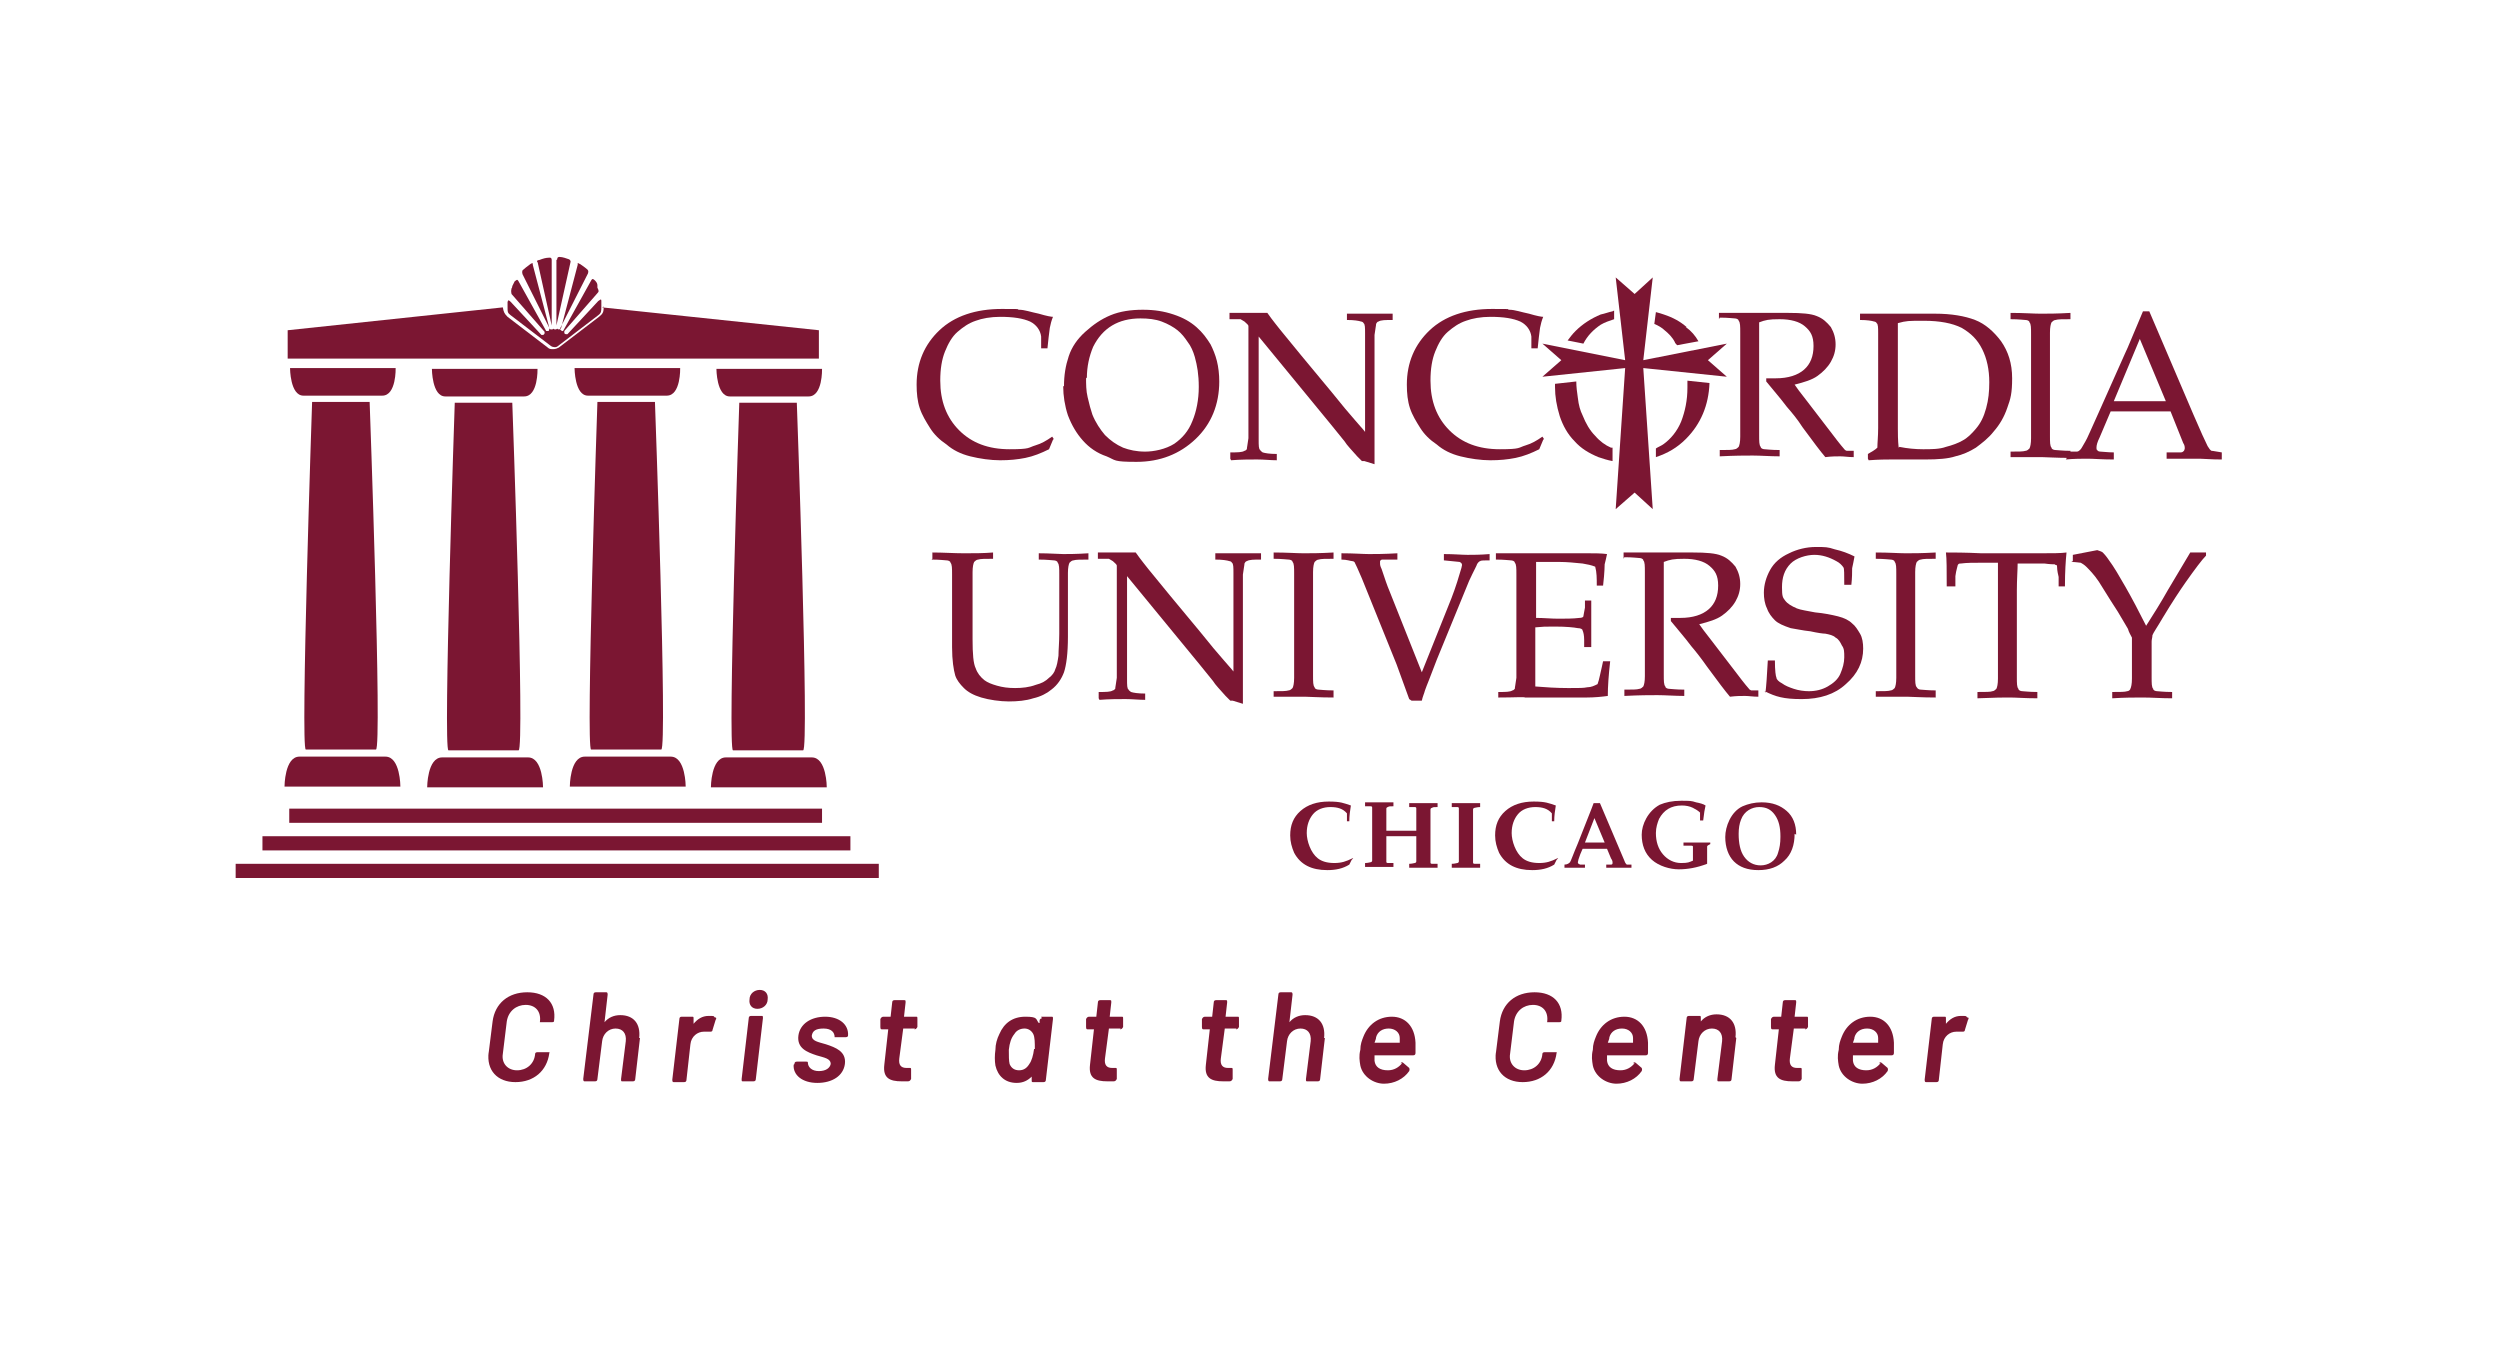 <svg xmlns="http://www.w3.org/2000/svg" id="Layer_2" data-name="Layer 2" viewBox="0 0 317.2 171.3"><defs><style>      .cls-1 {        fill: #7b1632;        stroke-width: 0px;      }    </style></defs><g><path class="cls-1" d="M62,133.6l.5-4c.3-2.3,2-3.7,4.4-3.7s3.7,1.4,3.4,3.6c0,.1,0,.2-.3.2h-1.3c-.2,0-.2,0-.2,0h0c.2-1.4-.6-2.2-1.8-2.2s-2.2.8-2.4,2.1l-.5,4.1c-.2,1.2.6,2.1,1.8,2.1s2.2-.8,2.3-2.1c0-.1.1-.2.3-.2h1.3c.2,0,.3,0,.2.1h0c-.3,2.3-2,3.7-4.3,3.7s-3.7-1.5-3.4-3.8Z"></path><path class="cls-1" d="M81.2,131.7l-.6,5.2c0,.2-.1.3-.3.3h-1.3c-.2,0-.2,0-.2-.3l.6-4.8c.1-1-.4-1.6-1.3-1.6s-1.6.7-1.7,1.6l-.6,4.8c0,.2-.1.3-.3.3h-1.3c-.1,0-.2,0-.2-.3l1.3-10.7c0-.2.1-.3.3-.3h1.3c.1,0,.2,0,.2.3l-.4,3.5c0,0,0,.1,0,0,.5-.6,1.2-.9,2-.9,1.7,0,2.6,1.1,2.4,2.9Z"></path><path class="cls-1" d="M90.8,129.1c.1,0,.1.2,0,.3l-.4,1.3c0,.2-.2.2-.3.2-.2,0-.5,0-.8,0-.8,0-1.6.6-1.7,1.6l-.5,4.5c0,.2-.1.3-.3.3h-1.3c-.1,0-.2,0-.2-.3l.9-7.7c0-.2.1-.3.3-.3h1.3c.2,0,.2,0,.2.3v.6c0,0,0,.1,0,0,.5-.6,1.1-1,1.9-1s.6,0,.8.2Z"></path><path class="cls-1" d="M94.1,136.9l.9-7.7c0-.2.1-.3.3-.3h1.3c.2,0,.2,0,.2.3l-.9,7.7c0,.2-.1.3-.3.3h-1.3c-.2,0-.2,0-.2-.3ZM95.1,126.8c0-.7.6-1.2,1.3-1.2s1.1.5,1,1.2c0,.7-.6,1.2-1.3,1.2s-1.1-.5-1-1.2Z"></path><path class="cls-1" d="M100.8,135h0c0-.2.1-.3.3-.3h1.2c.1,0,.2,0,.2.1h0c0,.6.5,1.1,1.4,1.1s1.4-.4,1.5-.9c0-.7-.8-.8-1.8-1.1-1.2-.4-2.5-.9-2.3-2.5.2-1.5,1.6-2.4,3.4-2.4s3,1,2.9,2.4c0,.1-.1.2-.3.2h-1.2c-.1,0-.2,0-.2,0h0c0-.6-.4-1.1-1.4-1.1s-1.4.3-1.5.9c0,.7.8.8,1.8,1.1,1.2.4,2.6.9,2.4,2.5-.2,1.5-1.6,2.4-3.5,2.4s-3.1-1-3-2.3Z"></path><path class="cls-1" d="M116.1,130.5h-1.5c0,0,0,0,0,0l-.5,3.8c-.1.8.2,1.2.9,1.2h.4c.2,0,.2,0,.2.3v1.1c-.1.2-.2.3-.4.3-.3,0-.5,0-.8,0-1.5,0-2.4-.4-2.2-2.1l.5-4.5s0,0,0,0h-.8c-.1,0-.2,0-.2-.3v-1c.1-.2.2-.3.4-.3h.8c0,0,0,0,.1,0l.2-1.8c0-.2.1-.3.3-.3h1.2c.2,0,.2,0,.2.3l-.2,1.8s0,0,0,0h1.5c.2,0,.2,0,.2.3v1c-.1.2-.2.3-.4.3Z"></path><path class="cls-1" d="M132.1,129h1.3c.2,0,.2,0,.2.3l-.9,7.7c0,.2-.1.3-.3.3h-1.3c-.2,0-.2,0-.2-.3v-.4c0,0,0-.1,0,0-.5.5-1.1.8-1.9.8-1.5,0-2.4-.9-2.7-2.2-.1-.6-.1-1.3,0-2,0-.7.2-1.4.5-2,.6-1.4,1.7-2.2,3.3-2.2s1.3.3,1.7.8c0,0,0,0,.1,0v-.3c0-.2.2-.3.3-.3ZM131.3,133.1c0-.8,0-1.5-.2-1.9-.2-.4-.6-.7-1.1-.7s-1,.2-1.3.7c-.4.5-.6,1.1-.7,2,0,.8,0,1.4.1,1.8.2.5.6.8,1.2.8s1-.3,1.3-.8c.3-.4.5-1.1.6-1.9Z"></path><path class="cls-1" d="M142.2,130.5h-1.5c0,0,0,0,0,0l-.5,3.8c-.1.8.2,1.2.9,1.2h.4c.2,0,.2,0,.2.3v1.1c-.1.2-.2.3-.4.3-.3,0-.5,0-.8,0-1.5,0-2.4-.4-2.2-2.1l.5-4.5s0,0,0,0h-.8c-.1,0-.2,0-.2-.3v-1c.1-.2.2-.3.4-.3h.8c0,0,0,0,.1,0l.2-1.8c0-.2.1-.3.3-.3h1.2c.2,0,.2,0,.2.3l-.2,1.8s0,0,0,0h1.5c.2,0,.2,0,.2.3v1c-.1.2-.2.3-.4.3Z"></path><path class="cls-1" d="M156.9,130.5h-1.5c0,0,0,0,0,0l-.5,3.8c-.1.8.2,1.2.9,1.2h.4c.2,0,.2,0,.2.3v1.1c-.1.2-.2.3-.4.3-.3,0-.5,0-.8,0-1.5,0-2.4-.4-2.2-2.1l.5-4.5s0,0,0,0h-.8c-.1,0-.2,0-.2-.3v-1c.1-.2.2-.3.4-.3h.8c0,0,0,0,.1,0l.2-1.8c0-.2.1-.3.3-.3h1.2c.2,0,.2,0,.2.3l-.2,1.8s0,0,0,0h1.5c.2,0,.2,0,.2.3v1c-.1.2-.2.3-.4.3Z"></path><path class="cls-1" d="M168.1,131.7l-.6,5.2c0,.2-.1.3-.3.3h-1.3c-.2,0-.2,0-.2-.3l.6-4.8c.1-1-.4-1.6-1.3-1.6s-1.6.7-1.7,1.6l-.6,4.8c0,.2-.1.3-.3.3h-1.3c-.1,0-.2,0-.2-.3l1.3-10.7c0-.2.1-.3.3-.3h1.3c.1,0,.2,0,.2.3l-.4,3.5c0,0,0,.1,0,0,.5-.6,1.2-.9,2-.9,1.7,0,2.6,1.1,2.4,2.9Z"></path><path class="cls-1" d="M177.7,134.9c.1-.1.2-.2.4,0l.7.6c0,0,.1.2,0,.4-.7,1-1.9,1.6-3.2,1.6s-2.7-.9-3-2.3c-.1-.6-.2-1.2,0-2,0-.7.2-1.2.4-1.7.6-1.5,1.9-2.5,3.6-2.5s2.9,1.2,3,3.3c0,.4,0,.8,0,1.3,0,.2-.1.3-.3.3h-4.8c0,0,0,0-.1,0,0,.3,0,.5,0,.7.1.8.7,1.2,1.7,1.2.8,0,1.4-.4,1.8-.9ZM174.6,131.6c0,.2-.1.4-.2.7,0,0,0,0,0,0h3.1c0,0,0,0,.1,0,0-.2,0-.4,0-.6,0-.7-.6-1.2-1.4-1.2s-1.4.4-1.6,1.1Z"></path><path class="cls-1" d="M189.8,133.6l.5-4c.3-2.3,2-3.7,4.4-3.7s3.7,1.4,3.4,3.6c0,.1,0,.2-.3.2h-1.3c-.2,0-.2,0-.2,0h0c.2-1.4-.6-2.2-1.8-2.2s-2.2.8-2.4,2.1l-.5,4.1c-.2,1.2.6,2.1,1.8,2.1s2.2-.8,2.3-2.1c0-.1.1-.2.3-.2h1.3c.2,0,.3,0,.2.1h0c-.3,2.3-2,3.7-4.3,3.7s-3.7-1.5-3.4-3.8Z"></path><path class="cls-1" d="M207.2,134.9c.1-.1.2-.2.4,0l.7.6c0,0,.1.2,0,.4-.7,1-1.9,1.6-3.2,1.6s-2.7-.9-3-2.3c-.1-.6-.2-1.2,0-2,0-.7.2-1.2.4-1.7.6-1.5,1.9-2.5,3.6-2.5s2.9,1.2,3,3.3c0,.4,0,.8,0,1.3,0,.2-.1.3-.3.3h-4.8c0,0,0,0-.1,0,0,.3,0,.5,0,.7.1.8.7,1.2,1.7,1.2.8,0,1.4-.4,1.8-.9ZM204.2,131.6c0,.2-.1.4-.2.7,0,0,0,0,0,0h3.1c0,0,0,0,.1,0,0-.2,0-.4,0-.6,0-.7-.6-1.2-1.4-1.2s-1.4.4-1.6,1.1Z"></path><path class="cls-1" d="M220.3,131.7l-.6,5.2c0,.2-.1.3-.3.3h-1.3c-.2,0-.2,0-.2-.3l.6-4.8c.1-1-.4-1.6-1.3-1.6s-1.6.7-1.7,1.6l-.6,4.8c0,.2-.1.3-.3.3h-1.3c-.1,0-.2,0-.2-.3l.9-7.7c0-.2.1-.3.3-.3h1.3c.2,0,.2,0,.2.3v.4c0,0,0,.1,0,0,.5-.6,1.2-.9,2-.9,1.7,0,2.6,1.1,2.4,2.9Z"></path><path class="cls-1" d="M229.1,130.5h-1.5c0,0,0,0,0,0l-.5,3.8c-.1.8.2,1.2.9,1.2h.4c.2,0,.2,0,.2.3v1.1c-.1.2-.2.3-.4.3-.3,0-.5,0-.8,0-1.5,0-2.4-.4-2.2-2.1l.5-4.5s0,0,0,0h-.8c-.1,0-.2,0-.2-.3v-1c.1-.2.2-.3.4-.3h.8c0,0,0,0,.1,0l.2-1.8c0-.2.1-.3.3-.3h1.2c.2,0,.2,0,.2.3l-.2,1.8s0,0,0,0h1.5c.2,0,.2,0,.2.3v1c-.1.2-.2.3-.4.3Z"></path><path class="cls-1" d="M238.4,134.9c.1-.1.2-.2.4,0l.7.6c0,0,.1.2,0,.4-.7,1-1.9,1.6-3.2,1.6s-2.7-.9-3-2.3c-.1-.6-.2-1.2,0-2,0-.7.2-1.2.4-1.7.6-1.5,1.9-2.5,3.6-2.5s2.9,1.2,3,3.3c0,.4,0,.8,0,1.3,0,.2-.1.3-.3.3h-4.8c0,0,0,0-.1,0,0,.3,0,.5,0,.7.1.8.7,1.2,1.7,1.2.8,0,1.4-.4,1.8-.9ZM235.3,131.6c0,.2-.1.4-.2.7,0,0,0,0,0,0h3.1c0,0,0,0,.1,0,0-.2,0-.4,0-.6,0-.7-.6-1.2-1.4-1.2s-1.4.4-1.6,1.1Z"></path><path class="cls-1" d="M249.7,129.1c.1,0,.1.2,0,.3l-.4,1.3c0,.2-.2.2-.3.2-.2,0-.5,0-.8,0-.8,0-1.6.6-1.7,1.6l-.5,4.5c0,.2-.1.3-.3.3h-1.3c-.1,0-.2,0-.2-.3l.9-7.7c0-.2.1-.3.3-.3h1.3c.2,0,.2,0,.2.3v.6c0,0,0,.1,0,0,.5-.6,1.1-1,1.9-1s.6,0,.8.2Z"></path></g><g><g><g><path class="cls-1" d="M118.3,70.9v-.8c1.4,0,2.7.1,4,.1s2.5,0,3.7-.1v.8c-1,0-1.6,0-1.9.1-.2,0-.4.2-.5.3-.1.2-.2.6-.2,1.3,0,.2,0,1.4,0,3.7v4.8c0,1.9.1,3.1.4,3.7.2.6.6,1.1,1.1,1.5.4.3.9.5,1.6.7.7.2,1.4.3,2.3.3s1.8-.1,2.6-.4c.8-.2,1.3-.5,1.7-.9.4-.3.7-.7.8-1.1.2-.4.3-1,.4-1.7,0-.7.1-1.7.1-2.8v-4c0-1.2,0-2.3,0-3.5,0-.8,0-1.3-.2-1.5,0-.2-.3-.3-.5-.3-.2,0-.8-.1-1.9-.1v-.8c1.4,0,2.5.1,3.1.1s1.7,0,3.2-.1v.8c-1,0-1.6,0-1.9.1-.2,0-.4.2-.5.3-.1.2-.2.6-.2,1.3,0,.2,0,1.4,0,3.7v4.4c0,2.1-.2,3.6-.5,4.5-.3.8-.8,1.6-1.6,2.2-.6.5-1.4.9-2.3,1.1-.9.3-2,.4-3.1.4s-2.5-.2-3.5-.5c-1-.3-1.7-.7-2.2-1.2-.5-.5-.9-1-1.1-1.6-.2-.7-.4-1.9-.4-3.6v-5.7c0-1.2,0-2.3,0-3.5,0-.8,0-1.3-.2-1.5,0-.2-.3-.3-.5-.3-.2,0-.8-.1-1.9-.1Z"></path><path class="cls-1" d="M139.4,88.6v-.8c.9,0,1.5,0,1.8-.2.1,0,.2-.1.3-.2,0-.2.1-.6.2-1.4,0-1.1,0-2.1,0-3v-10.6c0-.3,0-.5,0-.6,0-.2-.2-.3-.5-.6-.2-.1-.3-.2-.5-.3-.2,0-.7,0-1.4,0v-.8c1.5,0,2.4,0,2.8,0,.7,0,1.3,0,2,0,.7,1,1.3,1.7,1.6,2.1l2.7,3.3,3.9,4.7c1.2,1.5,2.2,2.7,3,3.6.5.6.9,1,1.2,1.4v-9.5c0-.8,0-1.8,0-3,0-.7,0-1.2-.2-1.3,0-.1-.2-.2-.3-.2-.3-.1-.9-.2-1.8-.2v-.8c1,0,2.1,0,3.1,0s1.9,0,2.7,0v.8c-.9,0-1.5,0-1.8.2-.1,0-.2.1-.3.3,0,.2-.1.6-.2,1.4,0,1.1,0,2.1,0,3v6.3c0,1.3,0,3.6,0,7.1l-1.3-.4h-.3c0,0-.1-.1-.1-.1,0,0-.2-.2-.5-.5-.7-.8-1.3-1.4-1.6-1.9l-1.7-2.1-9.2-11.2v10.1c0,.9,0,1.9,0,3,0,.7,0,1.2.2,1.3,0,.1.2.2.3.3.3.1.9.2,1.8.2v.8c-.8,0-1.6-.1-2.5-.1s-2.1,0-3.3.1Z"></path><path class="cls-1" d="M169.2,87.7v.8c-1.8,0-3.1-.1-3.6-.1h-4c0,.1,0-.7,0-.7,1,0,1.6,0,1.9-.1.2,0,.4-.2.5-.3.1-.2.2-.6.2-1.3,0-.2,0-1.4,0-3.7v-6c0-1.2,0-2.3,0-3.5,0-.8,0-1.3-.2-1.5,0-.2-.3-.3-.5-.3-.2,0-.8-.1-1.9-.1v-.8c1.7,0,2.9.1,3.8.1s2.1,0,3.8-.1v.8c-1,0-1.6,0-1.9.1-.2,0-.4.2-.5.3-.1.2-.2.6-.2,1.3,0,.2,0,1.4,0,3.7v6c0,1.2,0,2.3,0,3.4,0,.8,0,1.3.2,1.5,0,.2.3.3.5.3.2,0,.8.1,1.9.1Z"></path><path class="cls-1" d="M178.8,88.7c-.3-.8-.8-2.2-1.6-4.4l-4.4-10.9c-.5-1.2-.8-1.8-.9-2,0-.1-.2-.2-.3-.2-.2,0-.7-.2-1.4-.2v-.8c1.6,0,2.7.1,3.5.1s1.9,0,3.6-.1v.8c-1.1,0-1.7,0-1.8,0-.2,0-.3,0-.4.2,0,0,0,.2,0,.3s0,.3.2.7c.4,1.2.7,2.1,1,2.8l4.1,10.3,3.4-8.5c.5-1.2,1-2.6,1.4-4,.2-.6.3-1,.3-1.1,0-.2-.1-.3-.3-.4-.2,0-.8-.1-2-.2v-.8c1.3,0,2.3.1,3,.1s1.6,0,2.8-.1v.8c-.7,0-1.1,0-1.2.1-.1,0-.3.2-.4.4,0,.1-.4.8-1,2.1l-4.1,10-1,2.6c-.2.5-.4,1-.5,1.3-.1.4-.3.8-.4,1.3h-1.3Z"></path><path class="cls-1" d="M190.1,88.6v-.8c.9,0,1.5,0,1.8-.2.1,0,.2-.1.3-.2,0-.2.1-.6.2-1.4,0-1.1,0-2.1,0-3v-6.6c0-1.2,0-2.3,0-3.5,0-.8,0-1.3-.2-1.5,0-.2-.3-.3-.5-.3-.2,0-.8-.1-1.9-.1v-.8h3.7c0,0,3.9,0,3.9,0,1.9,0,3.3,0,4.1,0s1.7,0,2.4.1c-.1.5-.2.9-.3,1.3,0,0,0,1-.2,2.7h-.8c0-.9,0-1.7-.2-2.4-.5-.2-1-.3-1.6-.4-1-.1-2-.2-2.9-.2s-.7,0-1.4,0c-.7,0-1.2,0-1.6,0,0,1,0,1.9,0,2.7v4.4c1,0,1.9.1,2.8.1s1.9,0,2.7-.1c.3,0,.5-.1.5-.2,0-.1.1-.5.2-1.1v-.9h.8v2.9c0,0,0,3,0,3h-.9v-.9c0-.6-.1-1-.2-1.2,0-.2-.3-.3-.6-.3-.5-.1-1.5-.2-2.9-.2s-1.4,0-2.5.1c0,.9,0,2.1,0,3.9s0,2.8,0,3.6c1.2.1,2.7.2,4.2.2s1.9,0,2.4-.1c.5,0,.9-.2,1.3-.4.1-.3.2-.6.3-1.1.2-.8.3-1.4.4-1.8h.9c-.2,1.8-.3,3.2-.3,4.4-.7.1-1.7.2-2.7.2h-7.8c-.1-.1-1.3,0-3.4,0Z"></path><path class="cls-1" d="M206,70.9v-.8c.3,0,.9,0,1.6,0h2.5c.5,0,1.3,0,2.3,0,1.4,0,2.1,0,2.4,0,1.7,0,2.9.1,3.6.4.8.3,1.3.8,1.8,1.4.4.7.6,1.4.6,2.2s-.2,1.5-.6,2.2c-.4.7-1,1.3-1.7,1.8-.7.5-1.7.8-2.9,1.1.2.3.7,1,1.5,2l3.3,4.3c.9,1.2,1.5,1.9,1.6,2,0,0,.2.1.2.1.1,0,.4,0,.9,0v.8c-.7,0-1.2-.1-1.7-.1s-1.1,0-1.9.1c-.6-.7-1.5-1.9-2.9-3.8-.7-1-1.4-1.9-2-2.6-.9-1.2-1.8-2.2-2.6-3.2v-.4c.6,0,.9,0,1.2,0,1.6,0,2.8-.4,3.6-1.1.8-.7,1.2-1.7,1.2-3s-.4-1.9-1.1-2.5c-.7-.6-1.8-.9-3.2-.9s-1.8.1-2.6.4c0,.5,0,.9,0,1.3,0,.1,0,1.4,0,3.8v5.8c0,1.2,0,2.3,0,3.4,0,.8,0,1.3.2,1.5,0,.2.3.3.5.3.2,0,.8.1,1.9.1v.8c-1.2,0-2.4-.1-3.4-.1s-2.2,0-4.2.1v-.8c1,0,1.6,0,1.9-.1.2,0,.4-.2.5-.3.1-.2.2-.6.2-1.3,0-.2,0-1.4,0-3.7v-6c0-1.2,0-2.3,0-3.5,0-.8,0-1.3-.2-1.5,0-.2-.3-.3-.5-.3-.2,0-.8-.1-1.9-.1Z"></path><path class="cls-1" d="M224,87.9c.1-.8.2-2.2.3-4.1h.9c0,1.3.1,2,.2,2.2,0,.2.3.5.7.7.4.3.9.5,1.5.7.6.2,1.3.3,1.9.3.9,0,1.7-.2,2.4-.6.7-.4,1.3-.9,1.6-1.6.3-.7.5-1.4.5-2.1s0-1.1-.3-1.5c-.2-.4-.4-.8-.8-1-.3-.3-.8-.4-1.3-.5-.3,0-1-.1-1.9-.3-1-.1-1.8-.3-2.5-.4-.9-.3-1.6-.6-2-1-.4-.4-.8-.9-1-1.5-.3-.6-.4-1.3-.4-2,0-1,.3-2,.8-2.9.5-.9,1.3-1.6,2.4-2.1,1-.5,2.2-.8,3.4-.8s1.5,0,2.4.3c.9.2,1.7.5,2.5.9-.1.5-.2,1.1-.3,1.5,0,.5,0,1.2-.1,2.1h-.9c0-1.3,0-2.1-.1-2.2-.2-.3-.5-.6-.9-.8-.9-.5-1.8-.8-2.8-.8s-2.3.4-3,1.1c-.8.8-1.1,1.8-1.1,3s.1,1.3.4,1.7c.3.4.8.7,1.5,1,.5.2,1.3.3,2.3.5,1.1.1,2.1.3,2.9.5.8.2,1.4.5,1.8.9.4.3.7.8,1,1.3.3.5.4,1.2.4,1.9,0,1.7-.7,3.2-2.2,4.5-1.4,1.3-3.3,1.9-5.6,1.9s-3.3-.3-4.7-1Z"></path><path class="cls-1" d="M245.6,87.7v.8c-1.8,0-3.1-.1-3.6-.1h-4c0,.1,0-.7,0-.7,1,0,1.6,0,1.9-.1.2,0,.4-.2.5-.3.1-.2.2-.6.2-1.3,0-.2,0-1.4,0-3.7v-6c0-1.2,0-2.3,0-3.5,0-.8,0-1.3-.2-1.5,0-.2-.3-.3-.5-.3-.2,0-.8-.1-1.9-.1v-.8c1.7,0,2.9.1,3.8.1s2.1,0,3.8-.1v.8c-1,0-1.6,0-1.9.1-.2,0-.4.2-.5.3-.1.2-.2.6-.2,1.3,0,.2,0,1.4,0,3.7v6c0,1.2,0,2.3,0,3.4,0,.8,0,1.3.2,1.5.1.2.3.3.5.3.2,0,.9.1,1.9.1Z"></path><path class="cls-1" d="M247.8,74.4h-.8c0-2.1,0-3.5-.1-4.3.9,0,2.4,0,4.5.1,1.6,0,2.7,0,3.3,0s2,0,4.1,0c1.6,0,2.7,0,3.4-.1-.1,1-.2,2.4-.2,4.3h-.8v-1.2c-.2-.8-.2-1.2-.2-1.3,0-.1,0-.2-.1-.2,0,0-.1,0-.2-.1-.1,0-.6,0-1.3-.1-.8,0-1.3,0-1.8,0h-1.6c0,.8-.1,2-.1,3.4v7.6c0,1.2,0,2.3,0,3.4,0,.8,0,1.3.2,1.5,0,.2.3.3.5.3.2,0,.8.1,1.9.1v.8c-1.6,0-2.7-.1-3.5-.1s-1.7,0-4.1.1v-.8c1,0,1.7,0,1.9-.1.2,0,.4-.2.5-.3.1-.2.2-.6.2-1.3,0-.2,0-1.4,0-3.7v-7.6c0-.4,0-.8,0-1.2v-2.2h-2c-1.1,0-2,0-2.7.1-.2,0-.3,0-.4.2,0,.1-.2.6-.3,1.4v1.3Z"></path><path class="cls-1" d="M263,71.2v-.8l3.1-.6c.3.1.6.2.7.3.1.1.4.4.8,1,.6.8,1.3,2,2.1,3.4.8,1.4,1.7,3.1,2.6,4.9.9-1.4,1.9-3,2.8-4.6l2.8-4.7h2v.4c-.5.5-1.4,1.7-2.6,3.4-.7,1-1.7,2.5-2.9,4.5-.7,1.2-1.2,1.9-1.3,2.2,0,.3-.1.5-.1.8v1c0,1.2,0,2.3,0,3.5,0,.8,0,1.3.2,1.5,0,.2.3.3.5.3.2,0,.8.1,1.9.1v.8c-1.4,0-2.6-.1-3.7-.1s-2.3,0-3.9.1v-.8c1,0,1.6,0,1.9-.1.2,0,.4-.2.4-.3.1-.2.2-.6.2-1.3,0-.2,0-1.4,0-3.7v-1.5c-.2-.4-.4-.7-.5-1.1-.1-.2-.6-1-1.3-2.2l-.9-1.4c-.7-1.1-1.2-1.9-1.5-2.4-.6-.9-1.2-1.5-1.6-1.9-.2-.2-.5-.4-.7-.5-.2,0-.6-.1-1.2-.1Z"></path></g><g><path class="cls-1" d="M133.6,55.8l-.5,1.2c-1,.5-2,.9-3,1.1-1,.2-2,.3-3.2.3s-2.6-.2-3.8-.5c-1.2-.3-2.2-.8-3-1.5-.9-.6-1.6-1.3-2.1-2.1-.5-.8-1-1.6-1.3-2.5-.3-.9-.4-1.9-.4-3,0-2.8,1-5.1,2.9-6.9,1.9-1.8,4.6-2.7,7.9-2.7s1.5,0,2.2.1c.7,0,1.5.3,2.5.5,1,.3,1.6.4,1.8.4-.2.5-.3.9-.4,1.4-.1.7-.2,1.6-.3,2.6h-.8v-1.5c-.1-.8-.6-1.5-1.4-1.9-.9-.4-2.1-.6-3.8-.6-1.2,0-2.3.2-3.1.5-.9.3-1.6.8-2.3,1.4-.7.6-1.2,1.5-1.6,2.5-.4,1-.6,2.2-.6,3.7,0,2.6.8,4.7,2.4,6.3,1.6,1.6,3.7,2.4,6.4,2.4s2.3-.2,3.3-.5c.7-.2,1.4-.6,2.1-1.1l.2.3Z"></path><path class="cls-1" d="M135,49c0-1.4.2-2.6.6-3.8.4-1.2,1.1-2.2,2.1-3.1,1-.9,2-1.6,3.2-2.1,1.2-.5,2.6-.7,4.1-.7s2.7.2,3.9.6c1.2.4,2.1.9,2.9,1.6.8.7,1.3,1.4,1.8,2.2.3.6.6,1.3.8,2.1.2.8.3,1.7.3,2.6,0,2.9-1,5.4-3,7.3-2,1.9-4.5,2.9-7.5,2.9s-2.6-.2-3.8-.7c-1.2-.4-2.2-1.1-3-2-.8-.9-1.4-1.9-1.9-3.2-.4-1.2-.6-2.5-.6-3.7ZM137.8,47.9c0,.8,0,1.7.2,2.5.2.9.4,1.6.6,2.2.4,1,1,1.9,1.6,2.6.7.7,1.4,1.2,2.3,1.6.8.3,1.7.5,2.8.5s2.6-.3,3.7-1c1-.7,1.8-1.6,2.3-2.9.5-1.2.8-2.7.8-4.3s-.2-2.7-.5-3.8c-.2-.7-.5-1.4-.9-1.9-.4-.6-.8-1.1-1.3-1.5-.5-.4-1.2-.8-2-1.1-.8-.3-1.7-.4-2.7-.4-1.4,0-2.6.3-3.6.9-1,.6-1.8,1.5-2.4,2.7-.5,1.2-.8,2.5-.8,4Z"></path><path class="cls-1" d="M156.1,58.2v-.8c.9,0,1.5,0,1.8-.2.1,0,.2-.1.3-.2,0-.2.1-.6.2-1.4,0-1.1,0-2.1,0-3v-10.6c0-.3,0-.5,0-.6,0-.2-.2-.3-.5-.6-.2-.1-.3-.2-.5-.3-.2,0-.7,0-1.4,0v-.8c1.5,0,2.4,0,2.8,0,.7,0,1.3,0,2,0,.7,1,1.3,1.7,1.6,2.1l2.7,3.3,3.9,4.7c1.2,1.5,2.2,2.7,3,3.6.5.6.9,1,1.2,1.4v-9.5c0-.8,0-1.8,0-3,0-.7,0-1.2-.2-1.3,0-.1-.2-.2-.3-.2-.3-.1-.9-.2-1.8-.2v-.8c1,0,2.1,0,3.1,0s1.9,0,2.7,0v.8c-.9,0-1.5,0-1.8.2-.1,0-.2.1-.3.3,0,.2-.1.6-.2,1.4,0,1.1,0,2.1,0,3v6.3c0,1.3,0,3.6,0,7.1l-1.3-.4h-.3c0,0-.1-.1-.1-.1,0,0-.2-.2-.5-.5-.7-.8-1.3-1.4-1.6-1.9l-1.7-2.1-9.2-11.2v10.1c0,.9,0,1.9,0,3,0,.7,0,1.2.2,1.3,0,.1.2.2.3.3.3.1.9.2,1.8.2v.8c-.8,0-1.6-.1-2.5-.1s-2.1,0-3.3.1Z"></path><path class="cls-1" d="M204.6,56.8c0,0-.1,0-.2,0-.7-.3-1.4-.8-2-1.5-.7-.7-1.2-1.6-1.6-2.6-.3-.6-.5-1.3-.6-2.2-.1-.7-.2-1.4-.2-2.1l-2.7.3c0,.1,0,.3,0,.4,0,1.2.2,2.4.6,3.7.4,1.2,1,2.3,1.9,3.2.8.9,1.8,1.5,3,2,.6.2,1.2.4,1.8.5v-1.5Z"></path><path class="cls-1" d="M204.6,39.5c-.5.1-1,.3-1.5.4-1.2.5-2.3,1.2-3.2,2.1-.4.4-.7.8-1,1.2l2,.4c.5-1,1.3-1.8,2.2-2.4.5-.3,1.1-.5,1.7-.7v-1.1Z"></path><path class="cls-1" d="M214,41.5c-.8-.7-1.7-1.2-2.9-1.6-.3-.1-.6-.2-1-.3l-.2,1.5c.5.2,1,.5,1.3.8.5.4,1,.9,1.3,1.5,0,.1.2.3.3.4l2.7-.5c-.4-.7-.9-1.3-1.6-1.8Z"></path><path class="cls-1" d="M214.1,48.3c0,.3,0,.6,0,.9,0,1.6-.3,3-.8,4.3-.5,1.2-1.3,2.2-2.3,2.9-.3.2-.6.3-.9.5v1.1c1.5-.5,2.7-1.2,3.8-2.3,1.9-1.9,2.9-4.3,3-7.1l-2.8-.3Z"></path><path class="cls-1" d="M237,58.2v-.6c.5-.3.9-.5,1.2-.8,0-.6.1-1.4.1-2.5,0-1.8,0-3,0-3.7v-5.3c0-.8,0-1.8,0-3,0-.7,0-1.2-.2-1.3,0-.1-.2-.2-.3-.2-.3-.1-.9-.2-1.8-.2v-.8c1.3,0,2.4,0,3.4,0s1.8,0,3.1,0c1.3,0,2.3,0,3,0,2.1,0,3.8.3,5.1.8,1.3.5,2.4,1.5,3.3,2.7.9,1.3,1.4,2.8,1.4,4.7s-.2,2.6-.6,3.7c-.4,1.2-1,2.2-1.7,3-.7.9-1.5,1.5-2.3,2.1-.8.5-1.7.9-2.6,1.1-.9.3-2.2.4-3.8.4s-1.2,0-2.1,0c-1.2,0-2,0-2.3,0-.5,0-1.5,0-2.8.1ZM241,56.7c1,.2,2,.3,3,.3s2.1,0,2.9-.3c.8-.2,1.6-.5,2.1-.8.6-.3,1.2-.9,1.7-1.5.6-.7,1-1.5,1.3-2.6.3-1.1.4-2.1.4-3.3,0-1.6-.3-3-.9-4.2-.6-1.2-1.4-2-2.6-2.7-1.2-.6-2.8-.9-4.8-.9s-2.2,0-3.3.3c0,.4,0,1.2,0,2.3v1.9c0,0,0,5.2,0,5.2v4c0,.6,0,1.4.1,2.4Z"></path><path class="cls-1" d="M262.7,57.3v.8c-1.8,0-3.1-.1-3.6-.1h-4c0,.1,0-.7,0-.7,1,0,1.6,0,1.9-.1.2,0,.4-.2.5-.3.1-.2.2-.6.2-1.3,0-.2,0-1.4,0-3.7v-6c0-1.2,0-2.3,0-3.5,0-.8,0-1.3-.2-1.5,0-.2-.3-.3-.5-.3-.2,0-.8-.1-1.9-.1v-.8c1.7,0,2.9.1,3.8.1s2.1,0,3.8-.1v.8c-1,0-1.6,0-1.9.1-.2,0-.4.2-.5.3-.1.2-.2.6-.2,1.3,0,.2,0,1.4,0,3.7v6c0,1.2,0,2.3,0,3.4,0,.8,0,1.3.2,1.5,0,.2.3.3.5.3.2,0,.9.1,1.9.1Z"></path><path class="cls-1" d="M262.2,58.2v-.9c.7,0,1.1,0,1.3,0,.2,0,.3-.1.5-.3.1-.1.3-.5.6-1,.2-.3.7-1.5,1.7-3.7l3.3-7.4c.4-.8,1.1-2.6,2.3-5.4h.8l5.6,13.1c.9,2.1,1.5,3.4,1.8,4,.2.3.3.5.5.6.2,0,.6.1,1.3.2v.9c-1.4,0-2.3-.1-2.8-.1h-4.2c0,.1,0-.8,0-.8,1,0,1.6,0,1.8,0,.2,0,.3-.1.4-.2,0,0,.1-.2.1-.3,0-.2,0-.4-.2-.7l-1.6-4h-7.6l-1.4,3.3c-.3.6-.4,1-.4,1.3s0,.2.1.3c0,.1.2.2.4.2.3,0,.9.1,1.7.1v.9c-1.5,0-2.6-.1-3.3-.1s-1.8,0-2.8.1ZM268.2,50.9h6.6l-3.3-7.9-3.3,7.9Z"></path><polygon class="cls-1" points="206.2 45.7 205 35.2 207.4 37.3 209.7 35.2 208.5 45.7 219.1 43.6 216.7 45.7 219.1 47.8 208.5 46.7 209.7 64.6 207.4 62.5 205 64.6 206.2 46.7 195.7 47.8 198.1 45.7 195.7 43.6 206.2 45.7"></polygon><path class="cls-1" d="M195.8,55.8l-.5,1.2c-1,.5-2,.9-3,1.1-1,.2-2,.3-3.2.3s-2.6-.2-3.8-.5c-1.2-.3-2.2-.8-3-1.5-.9-.6-1.6-1.3-2.1-2.1-.5-.8-1-1.6-1.3-2.5-.3-.9-.4-1.9-.4-3,0-2.8,1-5.1,2.9-6.9,1.9-1.8,4.6-2.7,7.9-2.7s1.5,0,2.2.1c.7,0,1.5.3,2.5.5,1,.3,1.6.4,1.8.4-.2.5-.3.9-.4,1.4-.1.7-.2,1.6-.3,2.6h-.8v-1.5c-.1-.8-.6-1.5-1.4-1.9-.9-.4-2.1-.6-3.8-.6-1.2,0-2.3.2-3.1.5-.9.3-1.6.8-2.3,1.4-.7.6-1.2,1.5-1.6,2.5-.4,1-.6,2.2-.6,3.7,0,2.6.8,4.7,2.4,6.3,1.6,1.6,3.7,2.4,6.4,2.4s2.3-.2,3.3-.5c.7-.2,1.4-.6,2.1-1.1l.2.3Z"></path><path class="cls-1" d="M218.1,40.5v-.8c.3,0,.9,0,1.6,0h2.5c.5,0,1.3,0,2.3,0,1.4,0,2.1,0,2.4,0,1.7,0,2.9.1,3.6.4.8.3,1.3.8,1.8,1.4.4.7.6,1.4.6,2.2s-.2,1.5-.6,2.2c-.4.7-1,1.3-1.7,1.8-.7.5-1.7.8-2.9,1.1.2.3.7,1,1.5,2l3.3,4.3c.9,1.2,1.5,1.9,1.6,2,0,0,.2.1.2.1.1,0,.4,0,.9,0v.8c-.7,0-1.2-.1-1.7-.1s-1.1,0-1.9.1c-.6-.7-1.5-1.9-2.9-3.8-.7-1.1-1.4-1.9-2-2.6-.9-1.2-1.8-2.2-2.6-3.2v-.4c.6,0,.9,0,1.2,0,1.6,0,2.8-.4,3.6-1.1.8-.7,1.2-1.7,1.2-3s-.4-1.9-1.1-2.5c-.7-.6-1.8-.9-3.2-.9s-1.8.1-2.6.4c0,.5,0,.9,0,1.3,0,.1,0,1.4,0,3.8v5.8c0,1.2,0,2.3,0,3.4,0,.8,0,1.3.2,1.5,0,.2.3.3.5.3.2,0,.8.1,1.9.1v.8c-1.2,0-2.4-.1-3.4-.1s-2.2,0-4.2.1v-.8c1,0,1.6,0,1.9-.1.2,0,.4-.2.5-.3.1-.2.2-.6.2-1.3,0-.2,0-1.4,0-3.7v-6c0-1.2,0-2.3,0-3.5,0-.8,0-1.3-.2-1.5,0-.2-.3-.3-.5-.3-.2,0-.8-.1-1.9-.1Z"></path></g><g><path class="cls-1" d="M50.2,46.7h-7.5s-5.9,0-5.9,0c0,0,0,3.5,1.7,3.5h5.8c1.3,0,3.1,0,4.2,0,1.8,0,1.7-3.5,1.7-3.5Z"></path><path class="cls-1" d="M48.9,96h-6.3c-1.4,0-3.5,0-4.6,0-1.9,0-1.9,3.8-1.9,3.8h8.2s6.5,0,6.5,0c0,0,0-3.8-1.9-3.8Z"></path><path class="cls-1" d="M47,51h-7.4s-1.5,44.1-.8,44.1h8.9c.8,0-.8-44.1-.8-44.1Z"></path><rect class="cls-1" x="36.7" y="102.6" width="67.6" height="1.8"></rect><rect class="cls-1" x="33.3" y="106.1" width="74.6" height="1.8"></rect><rect class="cls-1" x="29.9" y="109.6" width="81.6" height="1.8"></rect><path class="cls-1" d="M60.7,46.8h0s-5.9,0-5.9,0c0,0,0,3.5,1.7,3.5h5.8c1.3,0,3.1,0,4.2,0,1.8,0,1.7-3.5,1.7-3.5h-7.5Z"></path><path class="cls-1" d="M67,96.1h-6.3c-1.4,0-3.5,0-4.6,0-1.9,0-1.9,3.8-1.9,3.8h8.2s6.5,0,6.5,0c0,0,0-3.8-1.9-3.8Z"></path><path class="cls-1" d="M65.1,51.1h-7.4s-1.5,44.1-.8,44.1h8.9c.8,0-.8-44.1-.8-44.1Z"></path><path class="cls-1" d="M78.8,46.7h0s-5.9,0-5.9,0c0,0,0,3.5,1.7,3.5h5.8c1.3,0,3.1,0,4.2,0,1.8,0,1.7-3.5,1.7-3.5h-7.5Z"></path><path class="cls-1" d="M85.1,96h-6.3c-1.4,0-3.5,0-4.6,0-1.9,0-1.9,3.8-1.9,3.8h8.2s6.5,0,6.5,0c0,0,0-3.8-1.9-3.8Z"></path><path class="cls-1" d="M83.2,51h-7.4s-1.5,44.1-.8,44.1h8.9c.8,0-.8-44.1-.8-44.1Z"></path><path class="cls-1" d="M104.3,46.8h-7.5s-5.9,0-5.9,0c0,0,0,3.5,1.7,3.5h5.8c1.3,0,3.1,0,4.2,0,1.8,0,1.7-3.5,1.7-3.5Z"></path><path class="cls-1" d="M103,96.1h-6.3c-1.4,0-3.5,0-4.6,0-1.9,0-1.9,3.8-1.9,3.8h8.2s6.5,0,6.5,0c0,0,0-3.8-1.9-3.8Z"></path><path class="cls-1" d="M101.2,51.1h-7.4s-1.5,44.1-.8,44.1h8.9c.8,0-.8-44.1-.8-44.1Z"></path><g><path class="cls-1" d="M76.3,38.8c0,0,0-.1,0-.1,0,0,0,0,0-.2,0,0,0-.2,0-.3,0-.1,0-.2-.1-.2,0,0,0,0-.3.2l-3.9,4.2c0,0-.1,0-.2,0,0,0-.2,0-.2-.2,0,0,0-.2,0-.2l4.2-4.8c.2-.2.2-.3,0-.7,0,0,0-.2,0-.3,0-.2-.1-.4-.3-.6,0,0-.2-.2-.3-.2,0,0-.1,0-.2.2l-3.5,6.3c0,.1-.2.2-.3,0-.1,0-.2-.2-.1-.3l3.5-6.9c.1-.3,0-.4,0-.4,0-.1-.7-.6-1-.8-.1,0-.3-.2-.3-.1,0,0,0,0,0,.2l-2.1,8c0,.1-.2.2-.3.2,0,0-.1,0-.2-.1,0,0-.1.1-.2.1-.1,0-.2,0-.3-.1,0,0,0,.1-.2.1-.1,0-.3,0-.3-.2l-2.1-8c0-.2,0-.2,0-.2,0,0-.2,0-.3.1-.3.2-.9.7-1,.8,0,0-.1.2,0,.5l3.4,6.8c0,.1,0,.3-.1.4-.1,0-.3,0-.3,0l-3.5-6.3c0,0-.1-.2-.2-.2,0,0-.2.1-.3.2h0c-.1.2-.2.4-.3.6,0,0,0,.2-.1.3-.1.5,0,.5,0,.7l4.2,4.8c0,0,0,.2,0,.2,0,0-.1.2-.2.2,0,0-.2,0-.2,0l-3.9-4.2c-.2-.2-.3-.2-.3-.2s0,0,0,0c0,0,0,0-.1.2,0,0,0,.2,0,.3,0,0,0,.1,0,.2,0,0,0,0,0,.1,0,.7,0,.8.4,1.1l5.1,3.9c.3.2.7.2.9,0h0s5.1-3.9,5.1-3.9c.4-.3.4-.5.4-1.1Z"></path><path class="cls-1" d="M68.2,33.2l1.8,8.1v-8.3c0-.4-.3-.3-.4-.3-.3,0-.7.1-1.2.3-.3,0-.3.2-.2.3Z"></path><path class="cls-1" d="M70.6,33v8.3c0,0,1.8-8.1,1.8-8.1,0,0,0-.2-.2-.3-.3-.1-.8-.3-1.2-.3-.1,0-.3,0-.3.3Z"></path></g><path class="cls-1" d="M76.6,38.9c0,.7-.1.9-.6,1.3l-5.1,3.9c-.2.1-.4.2-.7.2s-.5,0-.7-.2l-5.1-3.9c-.4-.4-.5-.6-.6-1.2l-27.3,2.9v3.6h67.4v-3.6l-27.5-2.9Z"></path></g></g><g><path class="cls-1" d="M171.5,109.1l-.3.6c-.8.5-1.7.7-2.8.7-2,0-3.4-.7-4.2-2.2-.3-.7-.5-1.4-.5-2.2,0-1.3.4-2.3,1.3-3.1.9-.8,2.1-1.2,3.6-1.2s1.9.2,2.8.5h0c-.1.6-.2,1.3-.2,2h0c0,0-.3,0-.3,0h0c0-.5,0-.9,0-1-.5-.6-1.2-.8-2.1-.8s-1.7.3-2.2.9-.8,1.4-.8,2.4.5,2.5,1.4,3.2c.5.4,1.2.6,2.1.6s1.5-.2,2.3-.6h.1Z"></path><path class="cls-1" d="M182.4,110.1h0c-.4,0-1,0-1.8,0s-1.4,0-1.8,0h0v-.5h0c.4,0,.6-.1.7-.1.1,0,.2-.1.2-.2,0-.3,0-.9,0-1.8v-1.4c-.2,0-.8,0-1.9,0s-1.6,0-1.9,0v1.4c0,.9,0,1.5,0,1.8,0,.1,0,.2.2.2,0,0,.3,0,.7,0h0v.5h0c-.4,0-1,0-1.8,0s-1.4,0-1.8,0h0v-.5h0c.4,0,.6-.1.7-.1.1,0,.2-.1.2-.2,0-.3,0-.9,0-1.8v-3.1c0-.9,0-1.5,0-1.8,0-.1,0-.2-.2-.2,0,0-.3,0-.7,0h0v-.5h0c.4,0,1,0,1.8,0s1.4,0,1.8,0h0v.5h0c-.4,0-.6,0-.7.1-.1,0-.2.1-.2.2,0,.3,0,.9,0,1.8v1c.4,0,1,0,1.7,0,1.1,0,1.9,0,2.1,0v-1c0-.9,0-1.5,0-1.8,0-.1,0-.2-.2-.2,0,0-.3,0-.7,0h0v-.5h0c.4,0,1,0,1.8,0s1.5,0,1.8,0h0v.5h0c-.4,0-.6,0-.7.1-.1,0-.2.1-.2.2,0,.3,0,.9,0,1.8v3.1c0,.9,0,1.5,0,1.8,0,.1,0,.2.2.2,0,0,.3,0,.7,0h0v.5Z"></path><path class="cls-1" d="M187.8,110.1h0c-.4,0-1,0-1.8,0s-1.4,0-1.8,0h0v-.5h0c.4,0,.6-.1.7-.1.1,0,.2-.1.2-.2,0-.3,0-.9,0-1.8v-3.1c0-.9,0-1.5,0-1.8,0-.1,0-.2-.2-.2,0,0-.3,0-.7,0h0v-.5h0c.4,0,1,0,1.8,0s1.4,0,1.8,0h0v.5h0c-.4,0-.6.1-.7.1-.1,0-.2.1-.2.2,0,.3,0,.9,0,1.8v3.1c0,.9,0,1.5,0,1.8,0,.1,0,.2.2.2,0,0,.3,0,.7,0h0v.5Z"></path><path class="cls-1" d="M197.5,109.1l-.3.6c-.8.5-1.7.7-2.8.7-2,0-3.4-.7-4.2-2.2-.3-.7-.5-1.4-.5-2.2,0-1.3.4-2.3,1.3-3.1.9-.8,2.1-1.2,3.6-1.2s1.9.2,2.8.5h0c-.1.6-.2,1.3-.2,2h0c0,0-.3,0-.3,0h0c0-.5,0-.9,0-1-.5-.6-1.2-.8-2.1-.8s-1.7.3-2.2.9-.8,1.4-.8,2.4.5,2.5,1.4,3.2c.5.4,1.2.6,2.1.6s1.5-.2,2.3-.6h.1Z"></path><path class="cls-1" d="M207.4,110.1h0c-.9,0-1.4,0-1.6,0-.7,0-1.4,0-2,0h0v-.4h0c0,0,.5,0,.5,0,.2,0,.3,0,.3-.2s0-.3-.2-.6l-.5-1.2c-.5,0-1.1,0-1.7,0s-.8,0-1.4,0l-.3.7c-.2.5-.3.9-.3,1s0,.2.3.3c.1,0,.3,0,.6,0h0v.4h0c-.7,0-1.2,0-1.4,0s-.6,0-1.2,0h0v-.4h0c.4,0,.6-.2.7-.3s.4-1,1-2.4l1.5-3.8c.1-.3.3-.7.5-1.3h.8l3.1,7.3c.1.3.2.4.3.5.1,0,.3,0,.6,0h0v.4ZM203.6,106.9l-1.3-3.1-1.2,3.1c.3,0,.7,0,1.2,0s.9,0,1.2,0Z"></path><path class="cls-1" d="M217,107.1h0c-.2.1-.4.2-.4.3s0,.5,0,1.2,0,.7,0,1c-1.3.5-2.5.7-3.6.7s-2.5-.4-3.4-1.2-1.3-1.9-1.3-3.2.8-3,2.3-3.8c.7-.3,1.6-.5,2.7-.5s1.3,0,1.9.2c.5.1.9.2,1.2.4h0c-.1.4-.2,1-.3,1.9h0c0,0-.4,0-.4,0h0c0-.1,0-.3,0-.5s0-.4,0-.5c-.2-.2-.5-.4-.9-.6-.4-.2-.9-.3-1.4-.3-1.4,0-2.3.6-2.9,1.7-.2.5-.4,1.1-.4,1.8,0,1.1.3,2,.9,2.7.6.7,1.4,1.1,2.3,1.1s1-.1,1.5-.3c0-.3,0-.6,0-1.1s0-.6,0-.7c0,0,0-.1-.2-.1-.1,0-.4,0-1,0h0v-.4h0c.6,0,1.2,0,1.8,0,.4,0,.9,0,1.6,0h0v.3Z"></path><path class="cls-1" d="M227.7,105.8c0,1.4-.4,2.6-1.3,3.4-.8.8-1.9,1.2-3.3,1.2s-2.4-.4-3.1-1.1-1.1-1.8-1.1-3.1.7-3.2,2.2-3.9c.7-.3,1.5-.5,2.4-.5,1.4,0,2.4.4,3.2,1.1.8.7,1.2,1.7,1.2,3ZM225.9,106.1c0-1.1-.2-2-.7-2.7s-1.1-1-2-1-1.9.5-2.3,1.6c-.2.5-.3,1.1-.3,1.8,0,1.2.2,2.2.7,2.9.5.7,1.2,1.1,2.1,1.1s1.9-.5,2.2-1.6c.2-.6.3-1.2.3-2Z"></path></g></g></svg>
